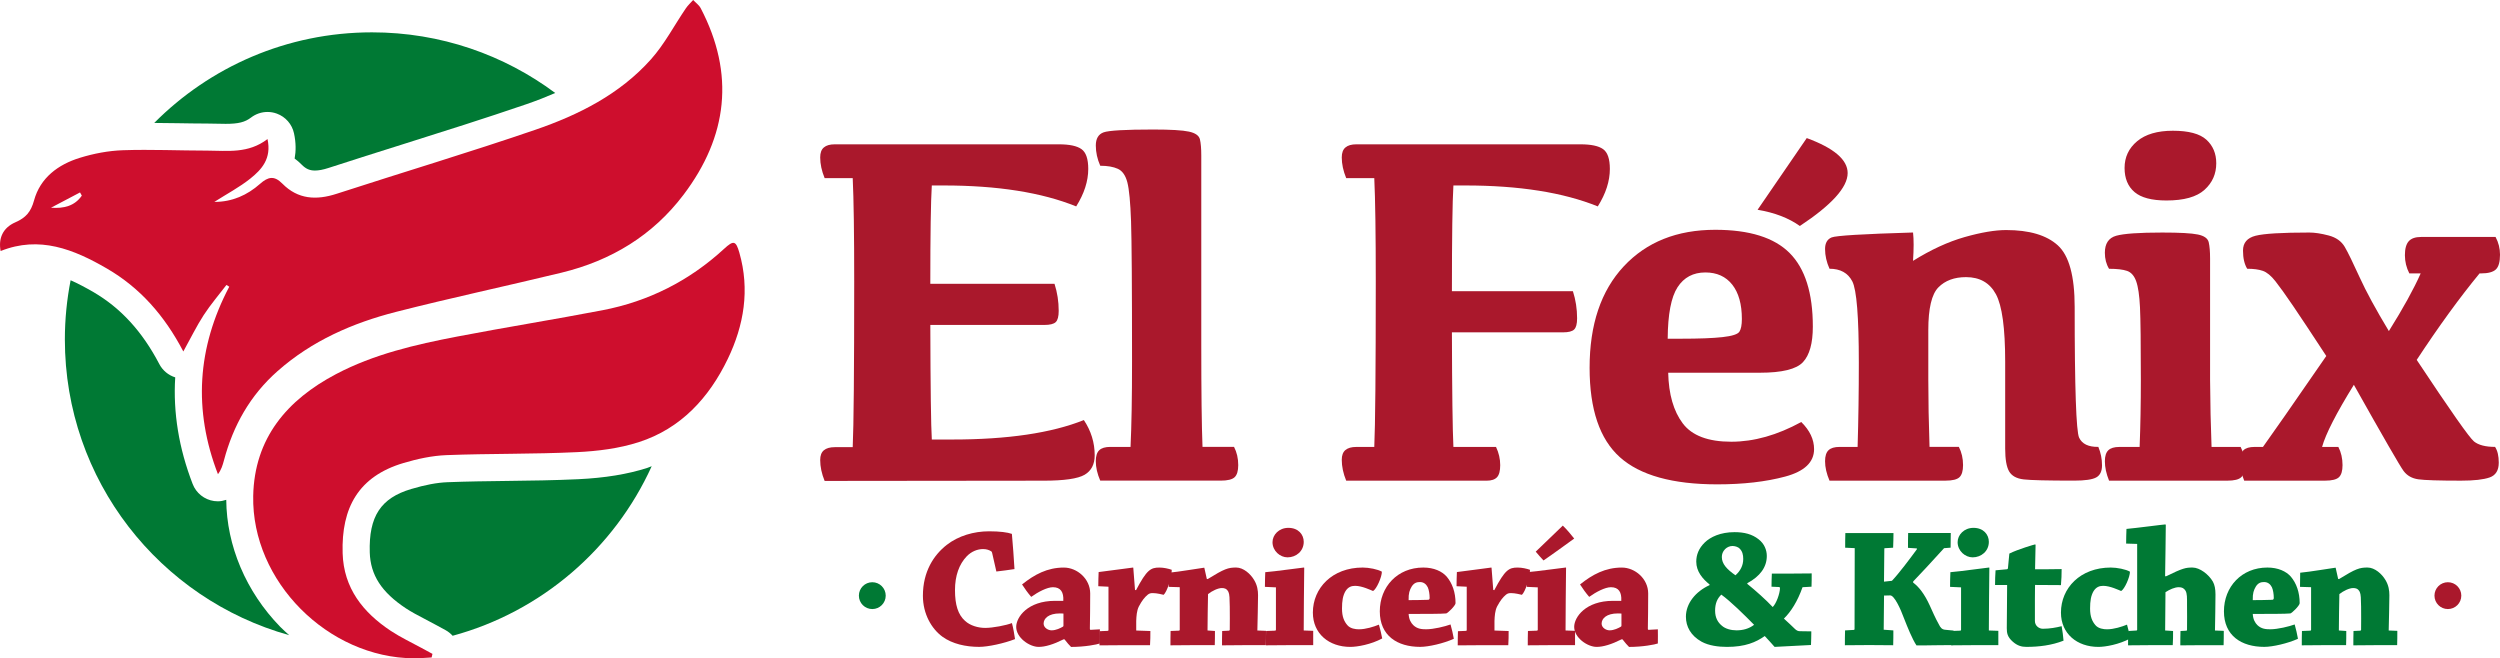 <!-- Generator: Adobe Illustrator 22.0.1, SVG Export Plug-In  -->
<svg version="1.1"
	 xmlns="http://www.w3.org/2000/svg" xmlns:xlink="http://www.w3.org/1999/xlink" xmlns:a="http://ns.adobe.com/AdobeSVGViewerExtensions/3.0/"
	 x="0px" y="0px" width="142.531px" height="37.533px" viewBox="0 0 142.531 37.533"
	 style="enable-background:new 0 0 142.531 37.533;" xml:space="preserve">
<style type="text/css">
	.st0{fill:#AA182C;}
	.st1{fill:#CE0E2D;}
	.st2{fill:#007934;}
</style>
<defs>
</defs>
<g>
	<g>
		<path class="st0" d="M47.589,8.228h12.784c0.599,0,1.028,0.091,1.285,0.274c0.258,0.183,0.386,0.56,0.386,1.131
			c0,0.693-0.23,1.405-0.688,2.135c-1.967-0.796-4.487-1.194-7.558-1.194h-0.674c-0.056,0.918-0.085,2.786-0.085,5.605h7.081
			c0.159,0.496,0.239,1.011,0.239,1.545c0,0.319-0.056,0.532-0.169,0.64c-0.112,0.107-0.328,0.162-0.646,0.162H53.04
			c0.009,3.606,0.038,5.783,0.085,6.532h1.166c3.156,0,5.657-0.37,7.502-1.109c0.412,0.618,0.618,1.287,0.618,2.009
			c0,0.515-0.192,0.885-0.576,1.11c-0.384,0.224-1.162,0.337-2.332,0.337l-12.489,0.014c-0.169-0.412-0.253-0.81-0.253-1.194
			c0-0.253,0.07-0.438,0.211-0.555c0.141-0.117,0.346-0.176,0.618-0.176h1.025c0.056-1.208,0.085-4.35,0.085-9.426
			c0-2.744-0.028-4.716-0.085-5.914h-1.601c-0.169-0.412-0.253-0.806-0.253-1.18c0-0.262,0.07-0.452,0.211-0.569
			C47.112,8.286,47.318,8.228,47.589,8.228z"/>
		<path class="st0" d="M64.54,20.633c0-4.252-0.019-6.921-0.056-8.008c-0.038-1.086-0.108-1.829-0.211-2.227
			c-0.103-0.398-0.284-0.655-0.541-0.773C63.475,9.508,63.14,9.45,62.728,9.45c-0.169-0.384-0.253-0.768-0.253-1.152
			c0-0.393,0.147-0.644,0.443-0.752c0.295-0.107,1.239-0.162,2.831-0.162c0.993,0,1.672,0.04,2.037,0.12
			c0.365,0.08,0.574,0.227,0.625,0.442c0.051,0.216,0.077,0.52,0.077,0.913v10.803c0,2.679,0.023,4.617,0.07,5.816h1.798
			c0.159,0.309,0.239,0.655,0.239,1.039c0,0.328-0.068,0.558-0.204,0.688c-0.136,0.131-0.4,0.197-0.794,0.197h-6.87
			c-0.169-0.393-0.253-0.763-0.253-1.109c0-0.291,0.066-0.499,0.197-0.625s0.342-0.189,0.632-0.189h1.152
			C64.512,24.28,64.54,22.665,64.54,20.633z"/>
		<path class="st0" d="M77.327,8.228h12.784c0.599,0,1.028,0.091,1.285,0.274c0.258,0.183,0.386,0.56,0.386,1.131
			c0,0.693-0.23,1.405-0.688,2.135c-1.967-0.796-4.487-1.194-7.558-1.194h-0.674c-0.056,0.918-0.085,2.927-0.085,6.027h6.898
			c0.159,0.497,0.239,1.011,0.239,1.546c0,0.318-0.056,0.531-0.169,0.639c-0.112,0.108-0.323,0.162-0.632,0.162h-6.336
			c0.009,3.4,0.038,5.578,0.085,6.533h2.43c0.159,0.337,0.239,0.684,0.239,1.039c0,0.328-0.061,0.558-0.183,0.688
			c-0.122,0.131-0.318,0.197-0.59,0.197h-8.008c-0.169-0.412-0.253-0.81-0.253-1.194c0-0.253,0.07-0.437,0.211-0.555
			c0.141-0.117,0.346-0.175,0.618-0.175h1.025c0.056-1.199,0.085-4.336,0.085-9.412c0-2.744-0.028-4.716-0.085-5.914h-1.601
			c-0.169-0.412-0.253-0.806-0.253-1.18c0-0.262,0.07-0.452,0.211-0.569C76.849,8.286,77.055,8.228,77.327,8.228z"/>
		<path class="st0" d="M102.694,24.06c-1.368,0.749-2.698,1.124-3.99,1.124c-1.32,0-2.243-0.349-2.767-1.047
			c-0.525-0.698-0.801-1.66-0.829-2.887h5.226c1.264,0,2.084-0.201,2.458-0.604c0.375-0.403,0.562-1.077,0.562-2.024
			c0-1.911-0.44-3.308-1.32-4.193c-0.88-0.885-2.295-1.328-4.243-1.328c-2.182,0-3.922,0.696-5.219,2.086
			c-1.297,1.391-1.945,3.318-1.945,5.781c0,2.37,0.576,4.07,1.728,5.1c1.152,1.03,3.001,1.546,5.549,1.546
			c1.48,0,2.77-0.147,3.871-0.443c1.1-0.295,1.65-0.817,1.65-1.566C103.424,25.053,103.18,24.538,102.694,24.06z M95.641,16.376
			c0.365-0.563,0.894-0.843,1.587-0.843c0.655,0,1.166,0.232,1.532,0.695c0.365,0.464,0.548,1.117,0.548,1.96
			c0,0.337-0.047,0.579-0.141,0.723c-0.093,0.145-0.414,0.248-0.962,0.309c-0.548,0.062-1.342,0.091-2.381,0.091h-0.745
			C95.088,17.917,95.276,16.938,95.641,16.376z"/>
		<path class="st0" d="M105.339,9.867c0-0.759-0.777-1.423-2.332-1.995l-2.803,4.087c0.966,0.162,1.772,0.47,2.41,0.925
			C104.421,11.689,105.339,10.682,105.339,9.867z"/>
		<path class="st0" d="M109.066,14.872c1.021-0.637,2.002-1.088,2.943-1.356c0.942-0.267,1.73-0.4,2.367-0.4
			c1.321,0,2.302,0.29,2.944,0.871c0.641,0.581,0.962,1.752,0.962,3.512c0,4.608,0.085,7.092,0.253,7.452
			c0.168,0.361,0.534,0.536,1.096,0.527c0.141,0.337,0.21,0.688,0.21,1.053c0,0.337-0.11,0.567-0.33,0.688
			c-0.22,0.122-0.639,0.183-1.258,0.183c-1.517,0-2.477-0.023-2.879-0.07c-0.403-0.047-0.679-0.199-0.829-0.456
			c-0.15-0.258-0.225-0.69-0.225-1.299v-4.959c0-1.911-0.175-3.191-0.527-3.842s-0.92-0.976-1.706-0.976
			c-0.665,0-1.19,0.194-1.574,0.583c-0.384,0.389-0.576,1.201-0.576,2.437v2.824c0,1.18,0.024,2.458,0.07,3.835h1.672
			c0.159,0.309,0.239,0.655,0.239,1.039c0,0.328-0.068,0.558-0.203,0.688c-0.136,0.131-0.4,0.197-0.794,0.197h-6.617
			c-0.168-0.393-0.253-0.763-0.253-1.109c0-0.291,0.066-0.499,0.197-0.625c0.131-0.126,0.341-0.189,0.632-0.189h1.026
			c0.047-1.546,0.07-3.142,0.07-4.791c0-2.623-0.124-4.173-0.373-4.65c-0.248-0.478-0.681-0.717-1.299-0.717
			c-0.168-0.375-0.253-0.749-0.253-1.124c0-0.337,0.124-0.557,0.373-0.661c0.248-0.103,1.796-0.197,4.643-0.281
			C109.112,13.651,109.112,14.189,109.066,14.872z"/>
		<path class="st0" d="M126.086,25.48h1.658c0.16,0.309,0.239,0.655,0.239,1.039c0,0.328-0.068,0.558-0.203,0.688
			c-0.136,0.131-0.4,0.197-0.794,0.197h-6.743c-0.16-0.393-0.239-0.763-0.239-1.109c0-0.291,0.066-0.499,0.197-0.625
			c0.131-0.126,0.341-0.189,0.632-0.189h1.152c0.047-1.199,0.07-2.477,0.07-3.835c0-2.07-0.017-3.444-0.049-4.123
			c-0.033-0.679-0.105-1.175-0.218-1.489s-0.286-0.51-0.52-0.59c-0.234-0.08-0.576-0.12-1.026-0.12
			c-0.16-0.262-0.239-0.567-0.239-0.913c0-0.525,0.215-0.848,0.646-0.97c0.431-0.122,1.306-0.183,2.627-0.183
			c0.993,0,1.67,0.037,2.03,0.112s0.567,0.222,0.618,0.442c0.051,0.22,0.078,0.527,0.078,0.921v6.912
			C126.011,23.002,126.039,24.28,126.086,25.48z M123.516,11.43c-0.843,0-1.452-0.162-1.827-0.484
			c-0.375-0.323-0.562-0.78-0.562-1.37c0-0.619,0.239-1.126,0.717-1.525c0.478-0.398,1.157-0.597,2.037-0.597
			c0.899,0,1.536,0.171,1.911,0.512c0.375,0.342,0.562,0.79,0.562,1.342c0,0.608-0.224,1.114-0.674,1.517
			C125.23,11.23,124.508,11.43,123.516,11.43z"/>
		<path class="st0" d="M129.017,25.48c0.468-0.646,1.672-2.374,3.61-5.184c-0.834-1.274-1.463-2.224-1.89-2.852
			c-0.426-0.627-0.763-1.098-1.011-1.412s-0.487-0.51-0.716-0.59c-0.23-0.08-0.527-0.12-0.892-0.12
			c-0.16-0.262-0.239-0.608-0.239-1.039c0-0.44,0.239-0.721,0.717-0.843c0.477-0.122,1.498-0.183,3.062-0.183
			c0.31,0,0.677,0.056,1.103,0.168c0.426,0.112,0.732,0.33,0.92,0.653c0.187,0.323,0.468,0.897,0.842,1.721
			c0.375,0.824,0.932,1.85,1.672,3.076c0.815-1.301,1.419-2.397,1.813-3.287h-0.646c-0.169-0.328-0.253-0.674-0.253-1.04
			c0-0.365,0.072-0.629,0.218-0.794c0.145-0.164,0.381-0.245,0.709-0.245h4.242c0.169,0.318,0.253,0.656,0.253,1.011
			c0,0.412-0.079,0.693-0.239,0.843c-0.16,0.149-0.44,0.224-0.843,0.224h-0.084c-1.134,1.377-2.328,3.021-3.583,4.931
			c1.92,2.894,3.009,4.445,3.266,4.65c0.258,0.206,0.658,0.31,1.201,0.31c0.141,0.215,0.211,0.515,0.211,0.899
			c0,0.441-0.174,0.721-0.52,0.843c-0.347,0.122-0.89,0.183-1.63,0.183c-1.264,0-2.077-0.026-2.437-0.077
			c-0.36-0.051-0.639-0.208-0.836-0.471c-0.197-0.262-1.143-1.901-2.838-4.917c-1.002,1.621-1.606,2.8-1.812,3.541h0.927
			c0.16,0.309,0.239,0.655,0.239,1.039c0,0.328-0.068,0.558-0.204,0.688c-0.136,0.131-0.4,0.197-0.794,0.197h-4.608
			c-0.16-0.393-0.239-0.763-0.239-1.109c0-0.291,0.065-0.499,0.196-0.625c0.131-0.126,0.342-0.189,0.632-0.189H129.017z"/>
	</g>
	<path class="st1" d="M15.251,7.928c0.242,1.113-0.334,1.739-0.985,2.258c-0.62,0.494-1.335,0.871-2.048,1.325
		c1.023,0.002,1.88-0.387,2.604-1.027c0.468-0.413,0.813-0.484,1.276-0.015c0.887,0.9,1.937,0.956,3.097,0.578
		c3.769-1.225,7.568-2.36,11.316-3.645c2.476-0.849,4.824-2.027,6.603-4.021c0.775-0.868,1.326-1.935,1.987-2.905
		C39.219,0.303,39.378,0.158,39.518,0c0.146,0.156,0.338,0.289,0.433,0.472c1.956,3.749,1.535,7.301-0.977,10.626
		c-1.759,2.328-4.135,3.761-6.953,4.446c-3.14,0.763-6.303,1.435-9.433,2.235c-2.482,0.634-4.802,1.648-6.759,3.375
		c-1.565,1.38-2.533,3.102-3.062,5.097c-0.071,0.267-0.15,0.532-0.341,0.784c-1.411-3.655-1.187-7.215,0.645-10.69
		c-0.054-0.033-0.108-0.065-0.162-0.098c-0.436,0.572-0.907,1.12-1.298,1.721c-0.403,0.62-0.727,1.291-1.159,2.071
		c-1.071-2.049-2.47-3.633-4.358-4.73c-1.885-1.094-3.842-1.885-6.058-0.997c-0.137-0.716,0.122-1.323,0.835-1.635
		c0.6-0.262,0.89-0.591,1.07-1.249c0.355-1.296,1.377-2.049,2.614-2.431c0.788-0.243,1.628-0.404,2.451-0.432
		c1.604-0.054,3.213,0.021,4.819,0.022C12.972,8.59,14.154,8.769,15.251,7.928z M4.665,11.153c-0.034-0.061-0.068-0.121-0.102-0.182
		c-0.552,0.29-1.103,0.581-1.655,0.871C3.636,11.899,4.257,11.745,4.665,11.153z"/>
	<path class="st1" d="M24.608,37.484c-0.336,0.017-0.671,0.05-1.007,0.048c-4.903-0.03-9.26-4.391-9.165-9.254
		c0.065-3.302,1.937-5.481,4.718-6.947c2.159-1.138,4.531-1.686,6.911-2.143c2.754-0.529,5.526-0.971,8.28-1.5
		c2.636-0.506,4.954-1.678,6.935-3.5c0.543-0.5,0.675-0.474,0.874,0.222c0.602,2.104,0.263,4.133-0.66,6.05
		c-1.068,2.217-2.672,3.972-5.07,4.746c-1.125,0.363-2.347,0.516-3.534,0.572c-2.477,0.118-4.961,0.075-7.44,0.17
		c-0.823,0.032-1.658,0.215-2.451,0.451c-2.559,0.762-3.542,2.545-3.464,5.143c0.059,1.992,1.162,3.376,2.748,4.427
		c0.557,0.369,1.17,0.654,1.757,0.976c0.205,0.112,0.41,0.223,0.616,0.334C24.64,37.348,24.624,37.416,24.608,37.484z"/>
	<path class="st2" d="M11.827,7.044c0.182,0.001,0.364,0.005,0.547,0.009c0.163,0.004,0.326,0.008,0.49,0.008c0,0,0,0,0,0
		c0.723,0,1.102-0.094,1.448-0.359c0.274-0.21,0.605-0.319,0.94-0.319c0.179,0,0.359,0.031,0.532,0.095
		c0.497,0.182,0.866,0.606,0.978,1.123c0.117,0.538,0.114,1.017,0.036,1.439c0.137,0.098,0.271,0.214,0.401,0.346
		c0.236,0.24,0.455,0.337,0.755,0.337c0.212,0,0.469-0.048,0.764-0.144c1.42-0.462,2.845-0.911,4.27-1.36
		c2.311-0.729,4.701-1.482,7.023-2.278c0.588-0.202,1.131-0.416,1.645-0.639c-2.916-2.172-6.532-3.458-10.448-3.458
		c-4.853,0-9.244,1.975-12.415,5.165c0.438,0.004,0.876,0.008,1.315,0.015C10.679,7.033,11.253,7.043,11.827,7.044z"/>
	<path class="st2" d="M12.899,28.496c-0.153,0.05-0.311,0.085-0.474,0.085c-0.072,0-0.145-0.005-0.218-0.015
		c-0.554-0.079-1.023-0.451-1.224-0.974c-0.787-2.039-1.118-4.07-0.993-6.077c-0.386-0.121-0.715-0.39-0.908-0.759
		c-0.971-1.858-2.202-3.202-3.765-4.109c-0.405-0.235-0.84-0.47-1.291-0.669c-0.213,1.092-0.328,2.22-0.328,3.375
		c0,8.034,5.413,14.8,12.79,16.86c-0.174-0.158-0.351-0.312-0.516-0.481C14.023,33.73,12.918,31.107,12.899,28.496z"/>
	<path class="st2" d="M32.964,27.321c-1.356,0.064-2.723,0.082-4.044,0.098c-1.121,0.014-2.28,0.029-3.409,0.073
		c-0.594,0.023-1.271,0.15-2.069,0.388c-1.738,0.517-2.422,1.566-2.361,3.617c0.038,1.286,0.672,2.268,2.057,3.184
		c0.317,0.21,0.681,0.4,1.067,0.602c0.195,0.102,0.389,0.203,0.581,0.309l0.609,0.33c0.158,0.086,0.295,0.197,0.411,0.325
		c5.065-1.375,9.215-4.965,11.349-9.667c-0.086,0.03-0.166,0.069-0.253,0.097C35.779,27.037,34.492,27.248,32.964,27.321z"/>
	<g>
		<g>
			<g>
				<path class="st0" d="M53.973,31.068c0.669-0.521,1.544-0.777,2.419-0.777c0.61,0,1.052,0.059,1.298,0.147
					c0.059,0.659,0.108,1.328,0.148,2.007c-0.325,0.049-0.679,0.098-1.033,0.138L56.57,31.55c-0.01-0.039-0.02-0.098-0.059-0.118
					c-0.108-0.069-0.256-0.128-0.462-0.128c-0.315,0-0.659,0.128-0.934,0.413c-0.433,0.452-0.669,1.102-0.669,1.928
					c0,0.846,0.177,1.397,0.571,1.751c0.295,0.276,0.757,0.403,1.151,0.403c0.443,0,1.2-0.148,1.524-0.276
					c0.079,0.285,0.138,0.649,0.177,0.914c-0.629,0.246-1.544,0.443-2.046,0.443c-0.757,0-1.524-0.167-2.094-0.58
					c-0.62-0.453-1.112-1.298-1.112-2.331C52.616,32.573,53.245,31.638,53.973,31.068z"/>
				<path class="st0" d="M60.641,36.448c-0.59,0.295-1.052,0.433-1.426,0.433c-0.521,0-1.279-0.521-1.279-1.141
					c0-0.551,0.649-1.485,2.213-1.485c0.216,0,0.373,0,0.472,0c0.03-0.492-0.147-0.777-0.59-0.777c-0.334,0-0.856,0.275-1.239,0.551
					c-0.187-0.216-0.364-0.462-0.522-0.708c0.708-0.57,1.446-0.963,2.381-0.963c0.757,0,1.504,0.639,1.504,1.475
					c0,0.649-0.01,1.574-0.019,1.997c0,0.059,0,0.078,0.049,0.078l0.521-0.029c0,0.256,0.01,0.551,0,0.807
					c-0.157,0.059-0.856,0.197-1.642,0.197c-0.098-0.088-0.226-0.246-0.374-0.433H60.641z M59.952,35.937
					c0.256,0,0.511-0.128,0.659-0.217c0.019-0.019,0.019-0.049,0.019-0.059c0-0.236,0-0.423,0-0.679
					c-0.059-0.009-0.138-0.009-0.207-0.009c-0.639,0-0.924,0.285-0.924,0.58C59.5,35.789,59.756,35.937,59.952,35.937z"/>
				<path class="st0" d="M62.696,35.986l0.462-0.019c0.029-0.01,0.039-0.02,0.039-0.039c0-0.797,0-1.712,0-2.478l-0.581-0.029
					c0-0.266,0.01-0.551,0.02-0.807c0.442-0.049,1.908-0.256,1.957-0.256c0.009,0,0.019,0,0.019,0.019
					c0.029,0.423,0.069,0.836,0.098,1.259l0.059,0.01c0.61-1.161,0.836-1.288,1.328-1.288c0.246,0,0.512,0.059,0.708,0.128
					c0,0.462-0.276,1.259-0.462,1.426c-0.089-0.02-0.384-0.098-0.62-0.098c-0.098,0-0.187,0.009-0.285,0.088
					c-0.177,0.148-0.324,0.324-0.511,0.678c-0.118,0.236-0.138,0.551-0.148,0.827c0,0.167,0,0.393,0,0.541l0.807,0.029
					c0,0.266,0,0.541-0.02,0.807c-0.413,0-1.023,0-1.485,0c-0.433,0-0.983,0.01-1.397,0.01
					C62.686,36.527,62.686,36.232,62.696,35.986z"/>
				<path class="st0" d="M66.629,33.458c0-0.275,0.01-0.561,0.01-0.806c0.492-0.039,1.947-0.286,2.007-0.286
					c0.019,0,0.019,0.01,0.019,0.02c0.049,0.206,0.088,0.413,0.138,0.619l0.049,0.01c0.954-0.59,1.171-0.659,1.623-0.659
					c0.423,0,0.826,0.373,1.023,0.708c0.187,0.305,0.226,0.61,0.226,0.876c0,0.561-0.029,1.377-0.039,2.006l0.492,0.02
					c0,0.266,0,0.561-0.01,0.816c-0.373,0-0.856,0-1.268,0c-0.423,0-0.886,0.01-1.229,0.01c0-0.266,0-0.561,0.009-0.817l0.394-0.019
					c0.019-0.01,0.029-0.019,0.039-0.049c0.01-0.393,0-0.944,0-1.328c-0.009-0.452-0.009-0.688-0.078-0.836
					c-0.098-0.187-0.226-0.217-0.374-0.217c-0.216,0-0.551,0.158-0.787,0.344c-0.01,0.571-0.029,1.514-0.029,2.075l0.423,0.029
					c0,0.266,0,0.551-0.01,0.807c-0.344,0-0.836,0-1.229,0c-0.413,0-0.914,0.01-1.298,0.01c0-0.266,0-0.561,0.009-0.817l0.482-0.019
					c0.029-0.01,0.039-0.029,0.039-0.049v-2.429L66.629,33.458z"/>
				<path class="st0" d="M72.116,33.458c0-0.266,0.009-0.57,0.019-0.836c0.531-0.039,2.124-0.266,2.203-0.266
					c0.019,0,0.019,0.009,0.019,0.029c-0.01,1.062-0.029,2.577-0.029,3.56l0.541,0.02c0,0.275,0,0.551,0,0.816
					c-0.374,0-0.934,0-1.357,0c-0.413,0-0.934,0.01-1.338,0.01c0-0.266,0-0.561,0.01-0.817l0.521-0.019
					c0.029-0.01,0.039-0.029,0.039-0.049v-2.419L72.116,33.458z M74.329,30.891c0,0.531-0.433,0.885-0.924,0.885
					c-0.423,0-0.856-0.364-0.856-0.866c0-0.413,0.364-0.816,0.904-0.816C74.024,30.094,74.329,30.478,74.329,30.891z"/>
				<path class="st0" d="M77.692,32.357c0.354,0,0.856,0.098,1.092,0.236c0,0.305-0.304,0.993-0.502,1.102
					c-0.128-0.049-0.629-0.295-1.023-0.295c-0.216,0-0.403,0.069-0.551,0.305c-0.148,0.256-0.197,0.551-0.197,0.993
					c0,0.472,0.128,0.738,0.305,0.944c0.167,0.197,0.462,0.236,0.659,0.236c0.393,0,0.846-0.147,1.141-0.266
					c0.069,0.256,0.148,0.551,0.187,0.787c-0.639,0.344-1.417,0.482-1.819,0.482c-1.21,0-2.134-0.747-2.134-1.957
					C74.85,33.527,75.952,32.357,77.692,32.357z"/>
				<path class="st0" d="M81.144,32.357c0.61,0,1.072,0.216,1.338,0.521c0.314,0.374,0.502,0.885,0.502,1.514
					c-0.01,0.148-0.453,0.571-0.531,0.581c-0.256,0.029-1.269,0.029-2.144,0.029c0.019,0.324,0.137,0.511,0.266,0.639
					c0.226,0.217,0.482,0.236,0.737,0.236c0.423,0,1.062-0.157,1.387-0.275c0.069,0.256,0.148,0.57,0.187,0.816
					c-0.581,0.266-1.446,0.462-1.918,0.462c-1.308,0-2.302-0.639-2.302-2.026C78.666,33.458,79.669,32.357,81.144,32.357z
					 M80.485,33.438c-0.118,0.197-0.187,0.383-0.177,0.777c0.344,0,0.826-0.009,1.111-0.019c0.059,0,0.088-0.039,0.088-0.108
					c0-0.206-0.039-0.462-0.108-0.609c-0.089-0.177-0.236-0.295-0.443-0.295C80.79,33.183,80.623,33.222,80.485,33.438z"/>
				<path class="st0" d="M83.121,35.986l0.462-0.019c0.029-0.01,0.039-0.02,0.039-0.039c0-0.797,0-1.712,0-2.478l-0.581-0.029
					c0-0.266,0.01-0.551,0.02-0.807c0.442-0.049,1.908-0.256,1.957-0.256c0.009,0,0.019,0,0.019,0.019
					c0.029,0.423,0.069,0.836,0.098,1.259l0.059,0.01c0.61-1.161,0.836-1.288,1.328-1.288c0.246,0,0.512,0.059,0.708,0.128
					c0,0.462-0.276,1.259-0.462,1.426c-0.089-0.02-0.384-0.098-0.62-0.098c-0.098,0-0.187,0.009-0.285,0.088
					c-0.177,0.148-0.324,0.324-0.511,0.678c-0.118,0.236-0.138,0.551-0.148,0.827c0,0.167,0,0.393,0,0.541l0.807,0.029
					c0,0.266,0,0.541-0.02,0.807c-0.413,0-1.023,0-1.485,0c-0.433,0-0.983,0.01-1.397,0.01
					C83.111,36.527,83.111,36.232,83.121,35.986z"/>
				<path class="st0" d="M87.044,33.458c0-0.266,0.009-0.57,0.019-0.836c0.531-0.039,2.124-0.266,2.203-0.266
					c0.019,0,0.019,0.009,0.019,0.029c-0.01,1.062-0.029,2.577-0.029,3.56l0.541,0.02c0,0.275,0,0.551,0,0.816
					c-0.374,0-0.934,0-1.357,0c-0.413,0-0.934,0.01-1.338,0.01c0-0.266,0-0.561,0.01-0.817l0.521-0.019
					c0.029-0.01,0.039-0.029,0.039-0.049v-2.419L87.044,33.458z M89.749,30.704c-0.59,0.423-1.2,0.876-1.751,1.249
					c-0.138-0.148-0.295-0.324-0.443-0.502c0.492-0.462,1.043-1.013,1.544-1.485C89.336,30.193,89.552,30.458,89.749,30.704z"/>
				<path class="st0" d="M92.453,36.448c-0.59,0.295-1.052,0.433-1.426,0.433c-0.521,0-1.279-0.521-1.279-1.141
					c0-0.551,0.649-1.485,2.213-1.485c0.216,0,0.373,0,0.472,0c0.03-0.492-0.147-0.777-0.59-0.777c-0.334,0-0.856,0.275-1.239,0.551
					c-0.187-0.216-0.364-0.462-0.522-0.708c0.708-0.57,1.446-0.963,2.381-0.963c0.757,0,1.504,0.639,1.504,1.475
					c0,0.649-0.01,1.574-0.019,1.997c0,0.059,0,0.078,0.049,0.078l0.521-0.029c0,0.256,0.01,0.551,0,0.807
					c-0.157,0.059-0.856,0.197-1.642,0.197c-0.098-0.088-0.226-0.246-0.374-0.433H92.453z M91.765,35.937
					c0.256,0,0.511-0.128,0.659-0.217c0.019-0.019,0.019-0.049,0.019-0.059c0-0.236,0-0.423,0-0.679
					c-0.059-0.009-0.138-0.009-0.207-0.009c-0.639,0-0.924,0.285-0.924,0.58C91.312,35.789,91.568,35.937,91.765,35.937z"/>
				<path class="st2" d="M99.621,33.291c0.463,0.374,1.072,0.915,1.446,1.318c0.207-0.207,0.403-0.758,0.413-1.062
					c0-0.049-0.009-0.079-0.059-0.079l-0.423-0.019c0-0.266,0.01-0.512,0.019-0.748c0.305,0,0.856,0,1.21,0
					c0.364,0,0.747-0.009,1.062-0.009c0,0.246,0,0.511-0.01,0.757l-0.512,0.029c-0.285,0.806-0.659,1.397-1.062,1.79
					c0.216,0.197,0.472,0.433,0.619,0.58c0.098,0.098,0.187,0.138,0.285,0.138l0.659,0.01c0,0.256-0.009,0.531-0.019,0.777
					c-0.659,0.039-1.476,0.079-2.075,0.108c-0.177-0.197-0.354-0.403-0.561-0.619c-0.502,0.354-1.112,0.619-2.154,0.619
					c-0.482,0-1.033-0.069-1.446-0.295c-0.619-0.344-0.895-0.866-0.895-1.426c0-0.757,0.551-1.436,1.347-1.8V33.32
					c-0.393-0.314-0.757-0.737-0.757-1.298c0-0.384,0.138-0.757,0.482-1.092c0.324-0.315,0.895-0.591,1.701-0.591
					c0.561,0,1.003,0.118,1.367,0.403c0.334,0.256,0.472,0.62,0.472,0.954c0,0.639-0.383,1.161-1.112,1.554V33.291z M100.005,35.622
					c-0.551-0.561-1.347-1.347-1.869-1.721c-0.236,0.226-0.354,0.512-0.354,0.914c0,0.403,0.157,0.669,0.383,0.856
					c0.197,0.177,0.522,0.266,0.836,0.266C99.366,35.937,99.71,35.848,100.005,35.622z M98.943,32.799
					c0.276-0.246,0.443-0.551,0.443-0.934c0-0.236-0.049-0.432-0.197-0.58c-0.108-0.118-0.296-0.157-0.423-0.157
					c-0.157,0-0.314,0.078-0.413,0.177c-0.138,0.138-0.187,0.295-0.187,0.453C98.166,32.15,98.451,32.455,98.943,32.799z"/>
				<path class="st2" d="M105.198,31.226c0-0.276,0-0.571,0.01-0.836c0.393,0,0.973,0,1.416,0c0.452,0,0.973,0,1.328,0
					c0,0.256-0.01,0.571-0.02,0.836l-0.482,0.029c-0.02,0-0.02,0.01-0.02,0.039l-0.019,1.868c0.108-0.009,0.276-0.029,0.452-0.049
					c0.403-0.423,1.013-1.239,1.417-1.79c0.029-0.039,0.009-0.059-0.039-0.059l-0.462-0.03c0-0.275,0-0.57,0.009-0.846
					c0.423,0,0.964,0,1.466,0c0.334,0,0.679,0,0.964,0c0,0.256-0.01,0.571-0.01,0.836l-0.373,0.029
					c-0.748,0.826-1.298,1.416-1.761,1.898v0.068c0.305,0.217,0.639,0.629,0.944,1.298c0.148,0.324,0.325,0.738,0.522,1.082
					c0.088,0.187,0.177,0.285,0.344,0.304l0.492,0.049c0,0.256-0.009,0.571-0.019,0.826c-0.276,0-0.757,0.01-1.062,0.01
					c-0.226,0.009-0.836,0.009-1.033,0.009c-0.246-0.373-0.521-1.062-0.698-1.514c-0.226-0.619-0.57-1.337-0.797-1.337
					c-0.098,0-0.275,0.009-0.354,0.009l-0.019,1.947l0.551,0.039c0,0.266,0,0.561-0.01,0.846c-0.373,0-0.904-0.01-1.367-0.01
					c-0.433,0-0.974,0.01-1.387,0.01c0-0.276,0-0.581,0.01-0.846l0.512-0.029c0.009-0.01,0.029-0.019,0.029-0.039l0.01-4.622
					L105.198,31.226z"/>
				<path class="st2" d="M111.177,33.458c0-0.266,0.009-0.57,0.019-0.836c0.531-0.039,2.124-0.266,2.203-0.266
					c0.019,0,0.019,0.009,0.019,0.029c-0.01,1.062-0.029,2.577-0.029,3.56l0.541,0.02c0,0.275,0,0.551,0,0.816
					c-0.374,0-0.934,0-1.357,0c-0.413,0-0.934,0.01-1.338,0.01c0-0.266,0-0.561,0.01-0.817l0.521-0.019
					c0.029-0.01,0.039-0.029,0.039-0.049v-2.419L111.177,33.458z M113.389,30.891c0,0.531-0.433,0.885-0.924,0.885
					c-0.423,0-0.856-0.364-0.856-0.866c0-0.413,0.364-0.816,0.904-0.816C113.084,30.094,113.389,30.478,113.389,30.891z"/>
				<path class="st2" d="M114.756,36.586c-0.315-0.276-0.344-0.502-0.344-0.777c0-0.551,0.01-1.052,0.01-1.17
					c0-0.207,0.009-1.161,0.009-1.288c-0.167,0-0.442,0-0.688,0c0-0.276,0.01-0.571,0.029-0.836c0.207-0.02,0.443-0.039,0.639-0.059
					c0.039,0,0.069-0.029,0.069-0.079c0.029-0.256,0.049-0.58,0.078-0.816c0.492-0.246,1.436-0.522,1.466-0.522
					c0.02,0,0.029,0.01,0.029,0.039c-0.009,0.217-0.019,1.112-0.029,1.377c0.502,0,1.052,0,1.515-0.01
					c0,0.285-0.01,0.619-0.039,0.914c-0.413,0-1.023-0.009-1.476-0.009c0,0.088-0.009,0.285-0.009,0.826c0,0.403,0,0.787,0,1.229
					c0,0.275,0.236,0.442,0.452,0.442c0.393,0,0.767-0.069,1.072-0.147c0.049,0.266,0.088,0.57,0.108,0.826
					c-0.678,0.266-1.397,0.354-2.124,0.354C115.257,36.881,115.012,36.812,114.756,36.586z"/>
				<path class="st2" d="M120.342,32.357c0.354,0,0.856,0.098,1.092,0.236c0,0.305-0.304,0.993-0.502,1.102
					c-0.128-0.049-0.629-0.295-1.023-0.295c-0.216,0-0.403,0.069-0.551,0.305c-0.148,0.256-0.197,0.551-0.197,0.993
					c0,0.472,0.128,0.738,0.305,0.944c0.167,0.197,0.462,0.236,0.659,0.236c0.393,0,0.846-0.147,1.141-0.266
					c0.069,0.256,0.148,0.551,0.187,0.787c-0.639,0.344-1.416,0.482-1.819,0.482c-1.21,0-2.134-0.747-2.134-1.957
					C117.499,33.527,118.601,32.357,120.342,32.357z"/>
				<path class="st2" d="M121.334,35.976l0.472-0.029c0.02,0,0.039-0.019,0.039-0.039c0-1.504,0-3.432,0-4.898l-0.629-0.019
					c0-0.276,0.01-0.581,0.019-0.836c0.561-0.049,2.115-0.256,2.213-0.256c0.019,0,0.029,0.01,0.029,0.039
					c0,0.816-0.029,1.908-0.039,2.911l0.049,0.009c0.964-0.472,1.131-0.501,1.515-0.501c0.413,0,0.924,0.393,1.161,0.806
					c0.098,0.177,0.147,0.413,0.147,0.728c0,0.61-0.019,1.377-0.029,2.056l0.502,0.02c0,0.266,0,0.561-0.01,0.816
					c-0.354,0-0.826,0-1.209,0c-0.413,0-0.885,0.01-1.259,0.01c0-0.256,0-0.541,0.01-0.817l0.344-0.019
					c0.02-0.01,0.029-0.029,0.029-0.049c0.01-0.433,0-1.052,0-1.436c0-0.384,0.01-0.629-0.088-0.797
					c-0.088-0.138-0.197-0.197-0.384-0.197c-0.226,0-0.521,0.128-0.757,0.285c-0.009,0.6-0.019,1.583-0.019,2.183l0.452,0.029
					c0,0.266,0,0.551-0.019,0.807c-0.364,0-0.856,0-1.298,0c-0.403,0-0.866,0.01-1.249,0.01
					C121.325,36.527,121.325,36.232,121.334,35.976z"/>
				<path class="st2" d="M129.27,32.357c0.61,0,1.072,0.216,1.338,0.521c0.314,0.374,0.502,0.885,0.502,1.514
					c-0.01,0.148-0.453,0.571-0.531,0.581c-0.256,0.029-1.269,0.029-2.144,0.029c0.019,0.324,0.137,0.511,0.265,0.639
					c0.227,0.217,0.482,0.236,0.738,0.236c0.423,0,1.062-0.157,1.387-0.275c0.069,0.256,0.148,0.57,0.187,0.816
					c-0.581,0.266-1.446,0.462-1.918,0.462c-1.308,0-2.302-0.639-2.302-2.026C126.792,33.458,127.795,32.357,129.27,32.357z
					 M128.612,33.438c-0.118,0.197-0.187,0.383-0.177,0.777c0.344,0,0.826-0.009,1.111-0.019c0.059,0,0.088-0.039,0.088-0.108
					c0-0.206-0.039-0.462-0.108-0.609c-0.089-0.177-0.236-0.295-0.443-0.295C128.917,33.183,128.749,33.222,128.612,33.438z"/>
				<path class="st2" d="M131.129,33.458c0-0.275,0.01-0.561,0.01-0.806c0.492-0.039,1.947-0.286,2.007-0.286
					c0.019,0,0.019,0.01,0.019,0.02c0.049,0.206,0.088,0.413,0.138,0.619l0.049,0.01c0.954-0.59,1.171-0.659,1.623-0.659
					c0.423,0,0.826,0.373,1.023,0.708c0.187,0.305,0.226,0.61,0.226,0.876c0,0.561-0.029,1.377-0.039,2.006l0.492,0.02
					c0,0.266,0,0.561-0.01,0.816c-0.373,0-0.856,0-1.268,0c-0.423,0-0.886,0.01-1.229,0.01c0-0.266,0-0.561,0.009-0.817l0.394-0.019
					c0.019-0.01,0.029-0.019,0.039-0.049c0.01-0.393,0-0.944,0-1.328c-0.009-0.452-0.009-0.688-0.078-0.836
					c-0.098-0.187-0.226-0.217-0.374-0.217c-0.216,0-0.551,0.158-0.787,0.344c-0.01,0.571-0.029,1.514-0.029,2.075l0.423,0.029
					c0,0.266,0,0.551-0.01,0.807c-0.344,0-0.836,0-1.229,0c-0.413,0-0.914,0.01-1.298,0.01c0-0.266,0-0.561,0.01-0.817l0.482-0.019
					c0.029-0.01,0.039-0.029,0.039-0.049v-2.429L131.129,33.458z"/>
			</g>
		</g>
		<g>
			<circle class="st2" cx="49.732" cy="33.959" r="0.765"/>
			<circle class="st0" cx="139.56" cy="33.959" r="0.765"/>
		</g>
	</g>
</g>
</svg>